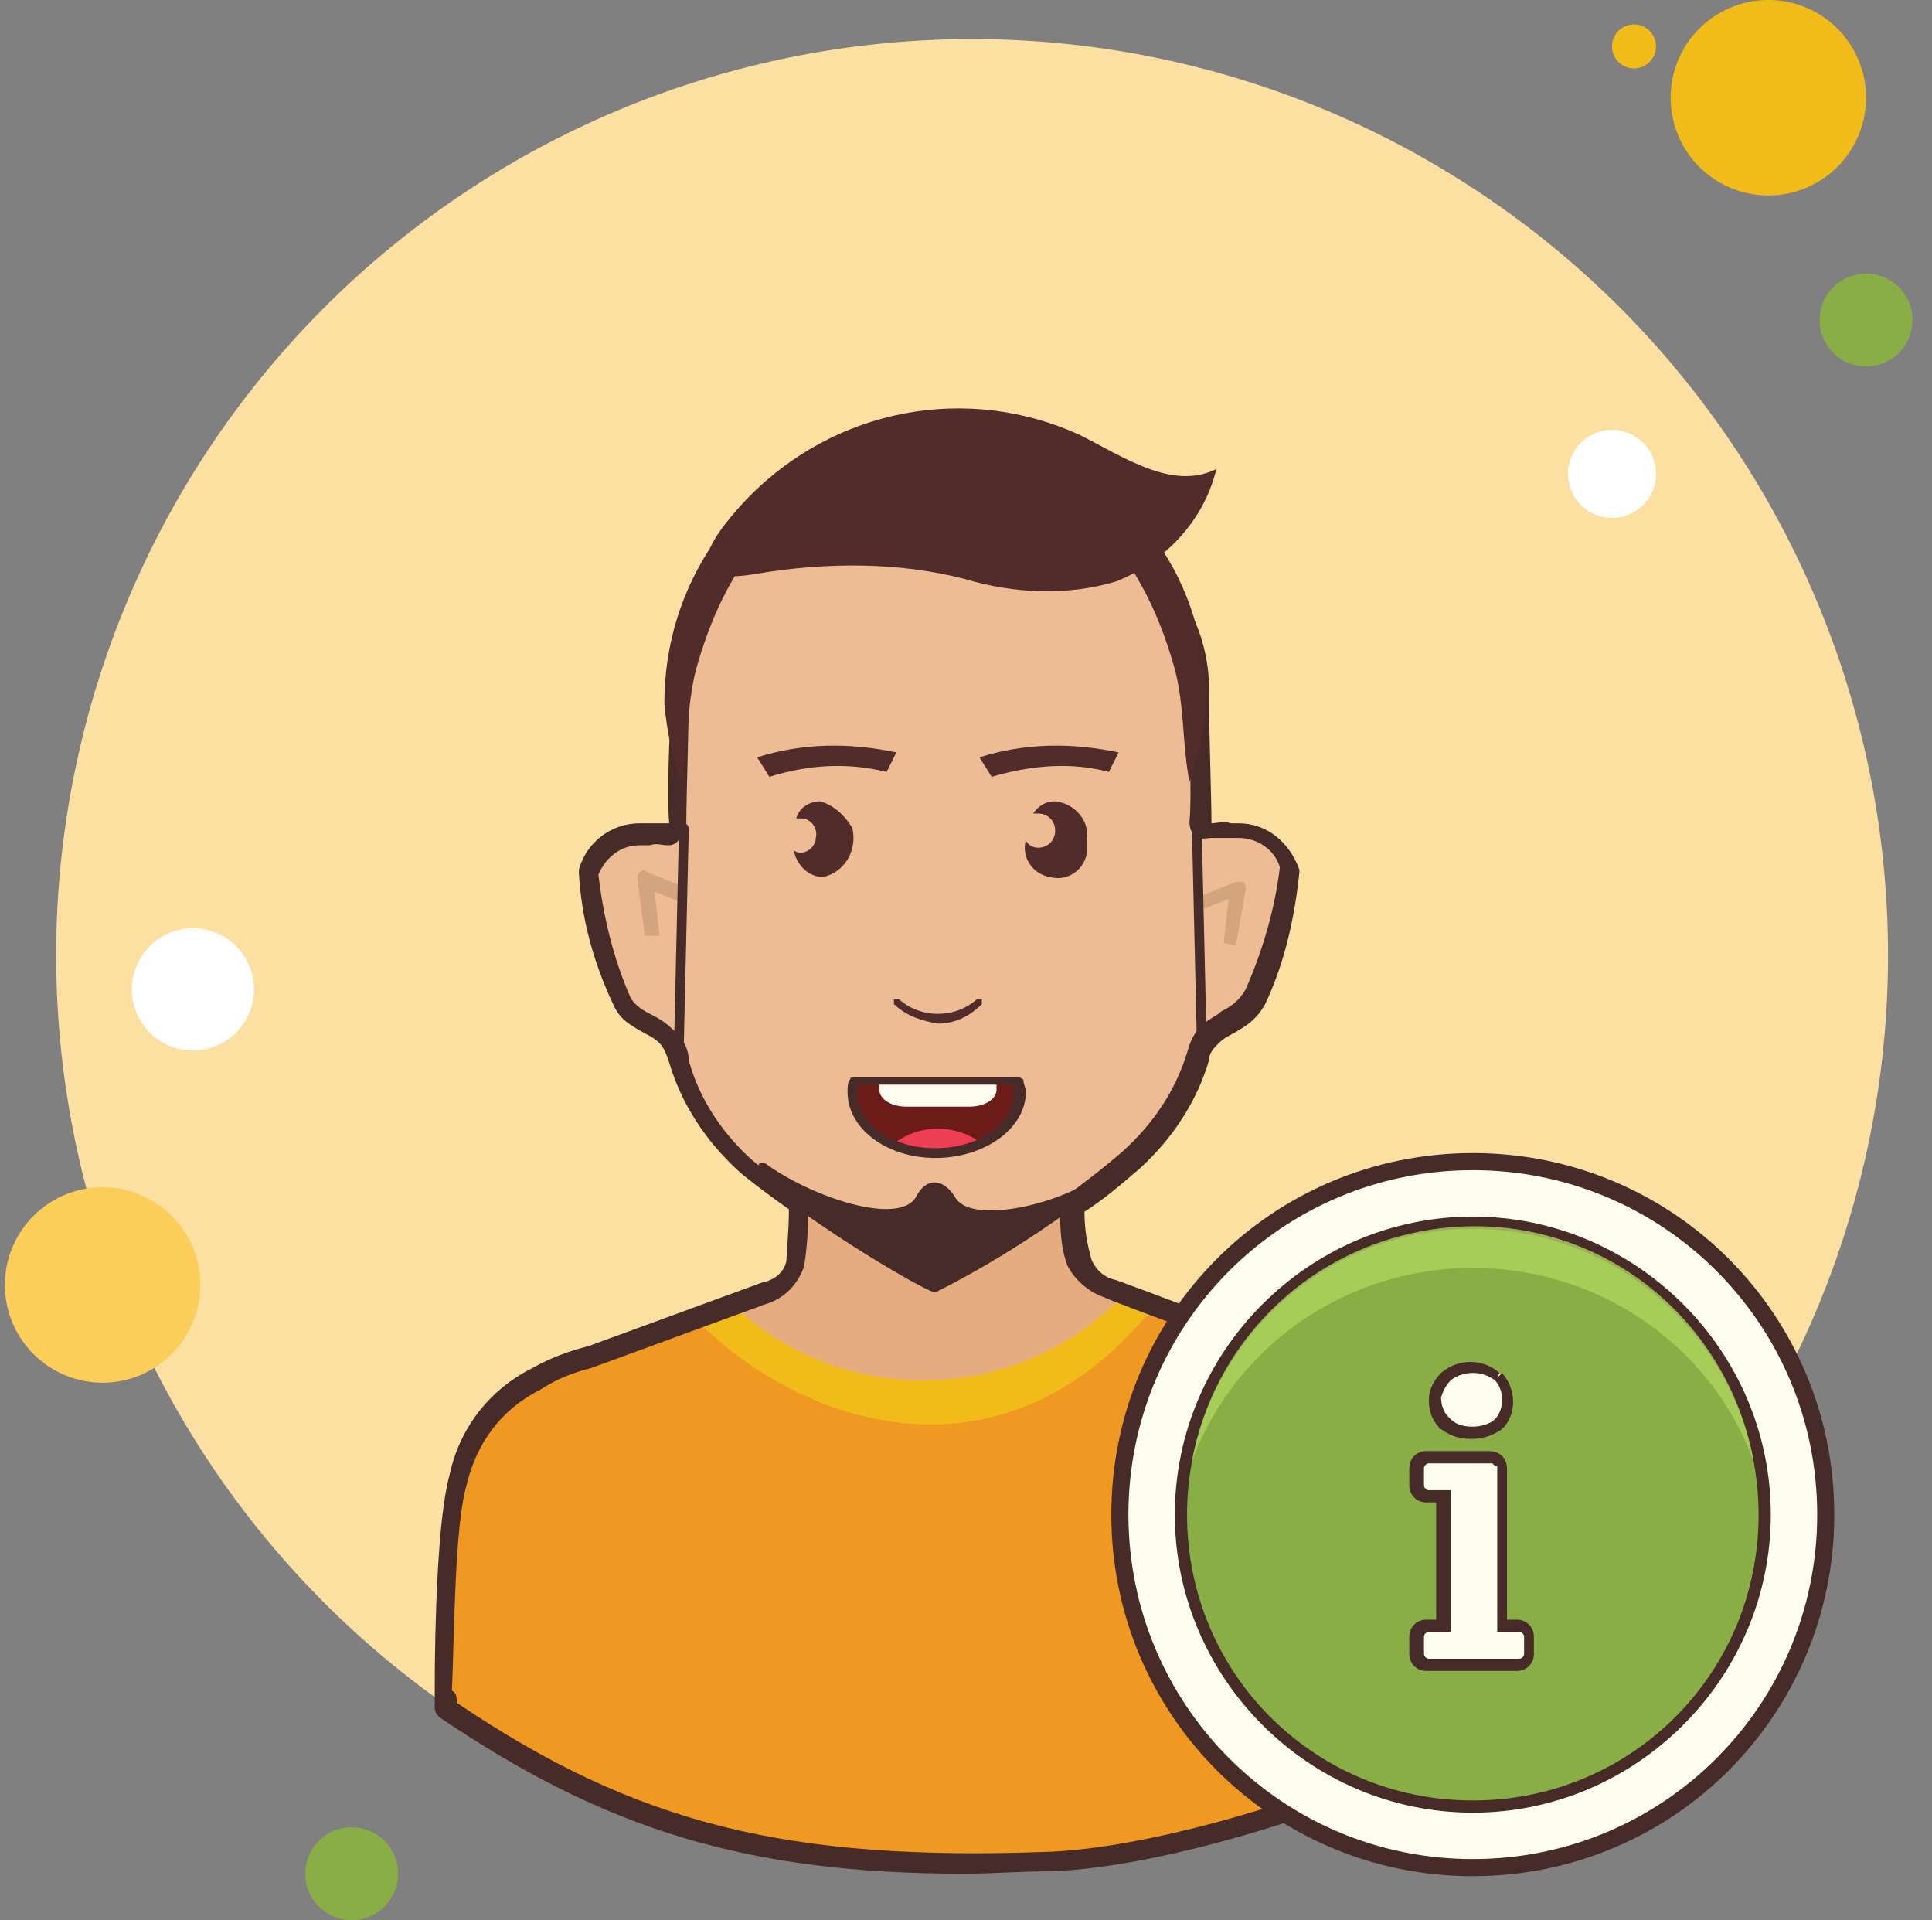 <?xml version="1.0" encoding="UTF-8"?><svg xmlns="http://www.w3.org/2000/svg" xmlns:xlink="http://www.w3.org/1999/xlink" height="78.6" preserveAspectRatio="xMidYMid meet" version="1.0" viewBox="9.3 10.4 79.1 78.6" width="79.1" zoomAndPan="magnify"><rect x="9.3" y="10.4" width="79.1" height="78.6" fill="#808080" stroke="none"/><g><path d="M19.8 55.3A.9.9 0 1 0 19.8 57.1.9.9 0 1 0 19.8 55.3zM78.8 30.6A.7.7 0 1 0 78.8 32 .7.7 0 1 0 78.8 30.6z" fill="#fff"/></g><g><path d="M76.2 11.4A.9.9 0 1 0 76.2 13.2.9.9 0 1 0 76.2 11.4zM20.3 63A.9.9 0 1 0 20.3 64.8.9.9 0 1 0 20.3 63z" fill="#f1bc19"/></g><g><path d="M49.1 12A37.5 37.5 0 1 0 49.1 87A37.5 37.5 0 1 0 49.1 12Z" fill="#fce0a2"/></g><g><path d="M81.7 10.4A4 4 0 1 0 81.7 18.4A4 4 0 1 0 81.7 10.4Z" fill="#f1bc19"/></g><g><path d="M85.7 21.6A1.9 1.9 0 1 0 85.7 25.4A1.9 1.9 0 1 0 85.7 21.6Z" fill="#88ae45"/></g><g><path d="M76.7 74A1.9 1.9 0 1 0 76.7 77.8 1.9 1.9 0 1 0 76.7 74zM13.5 59A4 4 0 1 0 13.5 67 4 4 0 1 0 13.5 59z" fill="#fbcd59"/></g><g><path d="M23.7 85.2A1.9 1.9 0 1 0 23.7 89A1.9 1.9 0 1 0 23.7 85.2Z" fill="#88ae45"/></g><g><path d="M75.3 28A1.8 1.8 0 1 0 75.3 31.6 1.8 1.8 0 1 0 75.3 28zM17.2 48.4A2.5 2.5 0 1 0 17.2 53.4 2.5 2.5 0 1 0 17.2 48.4z" fill="#fff"/></g><g><path d="M67.6,70.7c-0.4-2.2-1.3-3.4-3.3-4l-0.3-0.1l-0.6-0.2c-1.3-0.5-8.7-3.3-8.7-3.3 c-0.6-0.2-1-0.6-1.2-1.1c-0.2-0.9-0.3-1.9-0.2-2.9c-1.6,0.6-3.3,1-5,1.4c-1.9,0.2-6-2.3-6-2.3s-0.1,3-0.2,3.7 c-0.2,0.6-0.7,1-1.3,1.1l-7.1,2.6c-0.8,0.2-1.5,0.5-2.2,0.9c-1.5,1-2.6,2.4-3.2,4.2c0,0-0.5,3.3-0.5,3.4c0,0.5-0.1,1-0.1,1.5 c7.8,5.3,14,6.7,24.7,6.3c4.9-0.2,12.1-2.6,15.9-4.5C67.9,73.2,67.6,70.7,67.6,70.7z" fill="#e5ac80"/></g><g><path d="M64,66.6c-0.1,0-0.2-0.1-0.3-0.1l-0.6-0.2c-0.8-0.3-3.9-1.5-6.2-2.3h-0.1 c-2.5,1.3-6.1,3.2-9.4,3.2s-6.5-1.8-9.4-3.3l-0.3,0.1l-4.4,1.6c-0.8,0.2-1.5,0.5-2.2,0.9c-1.5,1-2.6,2.4-3.2,4.2 c0,0-0.5,3.3-0.5,3.4c0,0.5-0.1,5.4-0.1,6c7.8,5.3,14,6.7,24.7,6.3c4.9-0.2,12.1-2.6,15.9-4.5c-0.2-4.2-0.6-11.2-0.6-11.2 C67,68.4,66.1,67.2,64,66.6z" fill="#ef9922"/></g><g><path clip-rule="evenodd" d="M55.5,63.5c-0.1,0-0.1,0-0.2-0.1c-4.3,4.5-11.5,4.7-16,0.4 c-0.1-0.1-0.1-0.1-0.2-0.2c-0.5,0.3-1,0.5-1.5,0.6c4.1,4.4,12.7,7.6,19-0.4C56.3,63.7,55.9,63.6,55.5,63.5z" fill="#f1bc19" fill-rule="evenodd"/></g><g><path d="M59.9,44.4h-0.4c-1,0-1.2,0.3-1.2-0.3c0.1-1-0.1-5.3-0.1-5.5c0-4.4-4.7-8-10.5-8.2l0,0h-0.2l0,0 c-5.8,0.2-10.5,3.8-10.5,8.2c0,0.2-0.2,4.5-0.1,5.5c0,0.6-0.2,0.2-1.2,0.3h-0.4c-1,0-1.8,0.6-2.1,1.6c0.1,0.1,0.6,3.7,1.4,5.1 c0.4,0.8,1.1,0.9,1.8,1.4c0.3,0.2,0.5,0.6,0.6,1c0.5,1.6,1.4,3,2.7,4c0.6,0.6,4.5,4.7,7.9,4.5s7.3-3.9,7.9-4.5 c1.3-1.1,2.2-2.5,2.7-4c0-0.4,0.3-0.8,0.6-1c0.7-0.5,1.4-0.6,1.8-1.4c0.8-1.4,1.3-5,1.4-5.1C61.7,45,60.9,44.4,59.9,44.4z" fill="#edbc94"/></g><g><path d="M47.7 52.3c.7 0 1.3-.3 1.8-.8 0 0 0-.1 0-.2 0 0 0 0 0 0l0 0c0 0-.1 0-.2 0 0 0 0 0 0 0-.9.8-2.3.8-3.2 0 0 0-.1 0-.1 0 0 0 0 0-.1 0 0 0 0 .1 0 .2 0 0 0 0 0 0C46.4 52 47.1 52.2 47.7 52.3zM45.6 42l.4-.8c-1.9-.4-3.8-.4-5.7.2l.5.8C42.4 41.7 44 41.6 45.6 42zM54.7 42l.4-.8c-1.9-.4-3.8-.4-5.7.2l.5.8C51.6 41.7 53.2 41.6 54.7 42zM42.9 43.2c-.5 0-.9.3-1 .7.1 0 .1 0 .2 0 .4 0 .7.4.6.8 0 .3-.3.6-.6.6-.1 0-.2 0-.3-.1.1.6.6 1.1 1.2 1.1.9-.2 1.4-1.1 1.2-2C43.9 43.8 43.5 43.4 42.9 43.2L42.9 43.2zM52.5 43.2c-.4 0-.7.2-.9.5.1 0 .2 0 .2 0 .4 0 .7.3.7.7 0 .4-.3.7-.7.7-.2 0-.4-.1-.5-.3-.2.7.3 1.4 1 1.5.7.2 1.4-.3 1.5-1 0-.2 0-.4 0-.6C53.9 44.1 53.4 43.3 52.5 43.2 52.5 43.2 52.5 43.2 52.5 43.2z" fill="#512c2b"/></g><g><path d="M48.8,87.1c-8.9,0-14.7-1.8-21.5-6.4c-0.1-0.1-0.2-0.2-0.2-0.4c0-0.1,0-0.4,0-0.9 c0-2.2,0.1-6.8,0.6-8.6c0.4-1.9,1.6-3.5,3.4-4.4c0.7-0.4,1.5-0.7,2.3-0.9l7.1-2.6c0.5-0.1,0.9-0.4,1-0.9c0-0.3,0.1-1.2,0.1-2.1 c-1-0.7-1.9-1.4-2.1-1.6c-1.3-1.2-2.3-2.7-2.8-4.4c-0.1-0.3-0.2-0.6-0.4-0.8c-0.2-0.2-0.4-0.3-0.6-0.4c-0.5-0.3-1-0.5-1.3-1.2 c-0.8-1.7-1.3-3.5-1.4-5.4c0,0,0-0.1,0-0.1c0.3-1.1,1.3-1.9,2.5-1.9h0.4c0.3,0,0.6,0,0.8,0c-0.1-1,0-3.8,0.1-5c0-0.3,0-0.5,0-0.5 c0-4.7,4.8-8.6,10.9-8.8h0.2c6.1,0.2,10.9,4.1,10.9,8.8c0,0,0,0.2,0,0.5c0,1.2,0.1,4,0.1,5c0.2,0,0.5-0.1,0.8,0l0.3,0 c1.2,0,2.1,0.8,2.5,1.9c0,0,0,0.1,0,0.1c-0.2,1.9-0.6,3.7-1.4,5.4c-0.4,0.7-0.8,0.9-1.3,1.2c-0.2,0.1-0.4,0.2-0.6,0.4 c-0.2,0.2-0.4,0.4-0.4,0.7c-0.5,1.7-1.5,3.2-2.8,4.4c-0.7,0.6-1.5,1.3-2.3,1.8c0,0.7,0.1,1.3,0.3,2c0.2,0.4,0.5,0.7,1,0.8 c0.3,0.1,7.5,2.8,8.7,3.3l0.9,0.4c2.1,0.6,3.2,1.9,3.6,4.3c0,0,0,0,0,0.1c0,0,0.4,6.9,0.5,11.1c0,0.2-0.1,0.3-0.2,0.4 c-4,2-11.3,4.4-16.1,4.6C51.1,87,49.9,87.1,48.8,87.1z M28,80.1c7.4,5,13.6,6.5,24.3,6.1c4.5-0.2,11.5-2.4,15.5-4.4 c-0.2-4.1-0.5-10.4-0.5-10.9c-0.4-2.1-1.3-3.1-3.1-3.7l-1-0.4c-1.2-0.5-8.6-3.2-8.7-3.3c-0.6-0.2-1.2-0.7-1.5-1.3 c-0.3-0.8-0.3-1.7-0.3-2.5c0-0.1,0.1-0.2,0.2-0.3c0.8-0.6,1.6-1.2,2.4-1.9c1.2-1.1,2.1-2.4,2.6-4c0.1-0.4,0.3-0.9,0.7-1.2 c0.2-0.2,0.5-0.3,0.7-0.5c0.4-0.2,0.7-0.4,1-0.9c0.7-1.6,1.2-3.3,1.4-5c-0.2-0.7-0.9-1.2-1.7-1.2h-0.3c-0.3,0-0.6,0-0.8,0 c-0.2,0-0.5,0.1-0.7-0.1c-0.2-0.2-0.2-0.5-0.2-0.6c0.1-0.8,0-3.9-0.1-5.1c0-0.3,0-0.5,0-0.5c0-4.3-4.4-7.8-10.1-8h-0.2 c-5.6,0.2-10.1,3.7-10.1,8c0,0,0,0.2,0,0.5c0,1.2-0.1,4.2-0.1,5.1c0,0.3,0,0.5-0.2,0.6C37,45,36.8,45,36.6,45 c-0.2,0-0.4-0.1-0.7,0l-0.4,0c-0.8,0-1.4,0.5-1.7,1.2c0.2,1.7,0.6,3.4,1.3,5c0.2,0.4,0.6,0.6,1,0.8c0.2,0.1,0.5,0.3,0.7,0.5 c0.4,0.3,0.7,0.8,0.7,1.3c0.4,1.5,1.3,2.9,2.5,4c0.2,0.2,1.1,0.9,2.2,1.7c0.1,0.1,0.2,0.2,0.2,0.3c0,1-0.1,2.1-0.2,2.5 c-0.3,0.8-0.9,1.3-1.6,1.5l-7.1,2.6c-0.8,0.2-1.5,0.5-2.1,0.9c-1.6,0.8-2.6,2.2-3,3.9c-0.5,1.7-0.5,6.4-0.6,8.4 C28,79.7,28,79.9,28,80.1z" fill="#472b29"/></g><g><path d="M59.9 49.1L59.4 49l.2-1.8-1 .4-.2-.5 1.5-.6c.1 0 .2 0 .3 0 .1.1.1.2.1.3L59.9 49.1zM35.7 48.7l-.3-2.3c0-.1 0-.2.1-.3.1-.1.2-.1.3 0l1.5.6-.2.6-1-.4.2 1.8L35.7 48.7z" fill="#d3a47d"/></g><g><path d="M37.1 53.2C37.1 53.2 37.1 53.2 37.1 53.2c-.1 0-.2-.1-.2-.2l.2-8.7c0-.1.1-.2.2-.2 0 0 0 0 0 0 .1 0 .2.1.2.2L37.3 53C37.3 53.1 37.2 53.2 37.1 53.2zM58.5 53.2c-.1 0-.2-.1-.2-.2l-.2-8.7c0-.1.1-.2.2-.2.1 0 .2.1.2.2l.2 8.7C58.7 53.1 58.6 53.2 58.5 53.2 58.5 53.2 58.5 53.2 58.5 53.2zM54.2 58.6c-1.8 1.2-5.2 1.9-5.8.8-.5-.8-1.2-.8-1.6 0-.7 1.2-4.3 0-6.2-1.4-.5 0 0 .2-.4.5 2.4 2.1 7.2 4.9 7.4 4.8l0 0c2.4-1.2 4.7-2.7 6.9-4.4C54.1 58.6 54.8 58.6 54.2 58.6z" fill="#472b29"/></g><g><path d="M37.8 37.8c.5-1.8 1.2-3.4 2.3-4.9-.4-.4-1-.5-1.5-.4-1.4 2-2.1 4.3-2.1 6.7.1 1.1.3 2.1.7 3.2C37.5 40.9 37.4 39.3 37.8 37.8zM57.4 37.8c-.5-1.8-1.2-3.4-2.3-4.9.4-.4 1-.5 1.5-.4 1.4 1.9 2.1 4.3 2.1 6.7-.1 1.1-.3 2.1-.7 3.2C57.7 40.9 57.8 39.3 57.4 37.8z" fill="#512c2b"/></g><g><path d="M48.8,34.1c2,0.6,4.2,0.7,6.2,0.1c2-0.8,3.6-2.5,4.1-4.6c-1.8,0.9-3.8-0.5-5.6-1.4 c-4.6-2.1-10-1.1-13.6,2.6c-1.8,1.9-2.7,3.6,0.3,3.1C43.1,33.4,46.1,33.4,48.8,34.1z" fill="#512c2b"/></g><g><path d="M44.3,54.6c0,0.2-0.1,0.3-0.1,0.5c0,1.4,1.5,2.5,3.4,2.5s3.4-1.1,3.4-2.5c0-0.2,0-0.3-0.1-0.5 H44.3z" fill="#6d1b18"/></g><g><path d="M49.5,57.2c-1.1-0.8-2.5-0.8-3.6,0C47,57.7,48.3,57.7,49.5,57.2z" fill="#ee3e54"/></g><g><path d="M45.3,54.6L45.3,54.6V55c0,0.4,0.5,0.7,1.1,0.7H49c0.6,0,1.1-0.3,1.1-0.7v-0.4l0,0H45.3z" fill="#fdfcef"/></g><g><path d="M47.6,57.8c-2,0-3.6-1.2-3.6-2.7c0-0.2,0-0.4,0.1-0.5c0-0.1,0.1-0.1,0.2-0.1H51 c0.1,0,0.2,0.1,0.2,0.1c0,0.2,0.1,0.3,0.1,0.5C51.3,56.6,49.6,57.8,47.6,57.8z M44.4,54.8c0,0.1,0,0.2,0,0.3 c0,1.3,1.4,2.3,3.2,2.3c1.8,0,3.2-1,3.2-2.3c0-0.1,0-0.2,0-0.3H44.4z" fill="#472b29"/></g><g><g><path d="M69.6 58A14.4 14.4 0 1 0 69.6 86.8A14.4 14.4 0 1 0 69.6 58Z" fill="#fdfcee"/></g><g><path d="M69.6,87.2c-8.2,0-14.8-6.6-14.8-14.8c0-8.2,6.6-14.8,14.8-14.8s14.8,6.6,14.8,14.8 C84.4,80.6,77.8,87.2,69.6,87.2z M69.6,58.3c-7.8,0-14.1,6.3-14.1,14.1s6.3,14.1,14.1,14.1s14.1-6.3,14.1-14.1 S77.4,58.3,69.6,58.3z" fill="#472b29"/></g></g><g><g><path d="M69.6 60.5A11.9 11.9 0 1 0 69.6 84.3A11.9 11.9 0 1 0 69.6 60.5Z" fill="#88ae45"/></g><g><path d="M69.6,84.6c-6.7,0-12.2-5.5-12.2-12.2c0-6.7,5.5-12.2,12.2-12.2s12.2,5.5,12.2,12.2 C81.8,79.1,76.3,84.6,69.6,84.6z M69.6,60.7c-6.4,0-11.7,5.2-11.7,11.7s5.2,11.7,11.7,11.7s11.7-5.2,11.7-11.7S76,60.7,69.6,60.7 z" fill="#472b29"/></g></g><g><path d="M69.6,62.3c5.1,0,9.7,3.1,11.5,7.9 c-1.2-6.4-7.2-10.6-13.6-9.4c-4.8,0.9-8.5,4.6-9.4,9.4C59.9,65.4,64.5,62.3,69.6,62.3z" fill="#b0d65f" opacity=".79"/></g><g><g><path d="M69.6,69c0.4,0,0.8-0.1,1.1-0.4c0.6-0.5,0.6-1.4,0-2c0,0,0,0,0,0c-0.6-0.5-1.5-0.5-2.1,0 c-0.6,0.5-0.6,1.3-0.1,1.9c0,0,0.1,0.1,0.1,0.1C68.8,68.9,69.2,69,69.6,69z" fill="#fdfcef"/></g><g><path d="M69.6,69.3c0,0-0.1,0-0.1,0c-0.4,0-0.8-0.1-1.2-0.4c-0.1,0-0.1-0.1-0.1-0.1 c-0.3-0.3-0.4-0.7-0.4-1.1c0-0.4,0.2-0.8,0.5-1.1c0.7-0.6,1.7-0.6,2.4,0l-0.1,0.2l0.2-0.2c0.6,0.7,0.6,1.7,0,2.3 C70.5,69.1,70.1,69.3,69.6,69.3z M69.6,68.8L69.6,68.8c0.3,0,0.7-0.1,0.9-0.3c0.4-0.4,0.4-1.2,0-1.6c-0.5-0.4-1.3-0.4-1.8,0 c-0.2,0.2-0.3,0.4-0.4,0.7c0,0.3,0.1,0.6,0.3,0.8c0,0,0.1,0.1,0.1,0.1C68.9,68.7,69.2,68.8,69.6,68.8L69.6,68.8z" fill="#472b29"/></g></g><g><g><path d="M71.4,76.9h-0.6v-6.5c0-0.2-0.2-0.5-0.4-0.5c0,0,0,0,0,0h-2.6c-0.2,0-0.4,0.2-0.4,0.4v0.7 c0,0.3,0.2,0.5,0.4,0.5h0.6v5.3h-0.6c-0.2,0-0.4,0.2-0.4,0.4v0.7c0,0.2,0.2,0.4,0.4,0.4h3.7c0.2,0,0.4-0.2,0.4-0.4v-0.7 C71.9,77.1,71.7,76.9,71.4,76.9z" fill="#fdfcef"/></g><g><path d="M71.4,78.8h-3.7c-0.4,0-0.7-0.3-0.7-0.7v-0.7c0-0.4,0.3-0.7,0.7-0.7h0.4v-4.8h-0.4 c-0.4,0-0.7-0.3-0.7-0.7v-0.7c0-0.4,0.3-0.7,0.7-0.7h2.6c0.2,0,0.4,0.1,0.5,0.2c0.1,0.1,0.2,0.3,0.2,0.5v6.2h0.4 c0.4,0,0.7,0.3,0.7,0.7v0.7C72.1,78.5,71.8,78.8,71.4,78.8z M67.8,77.2c-0.1,0-0.2,0.1-0.2,0.2v0.7c0,0.1,0.1,0.2,0.2,0.2h3.7 c0.1,0,0.2-0.1,0.2-0.2v-0.7c0-0.1-0.1-0.2-0.2-0.2h-0.9v-6.7c0-0.1,0-0.1-0.1-0.1c0,0-0.1-0.1-0.1-0.1h-2.6 c-0.1,0-0.2,0.1-0.2,0.2v0.7c0,0.1,0.1,0.2,0.2,0.2h0.9v5.8H67.8z" fill="#472b29"/></g></g></svg>